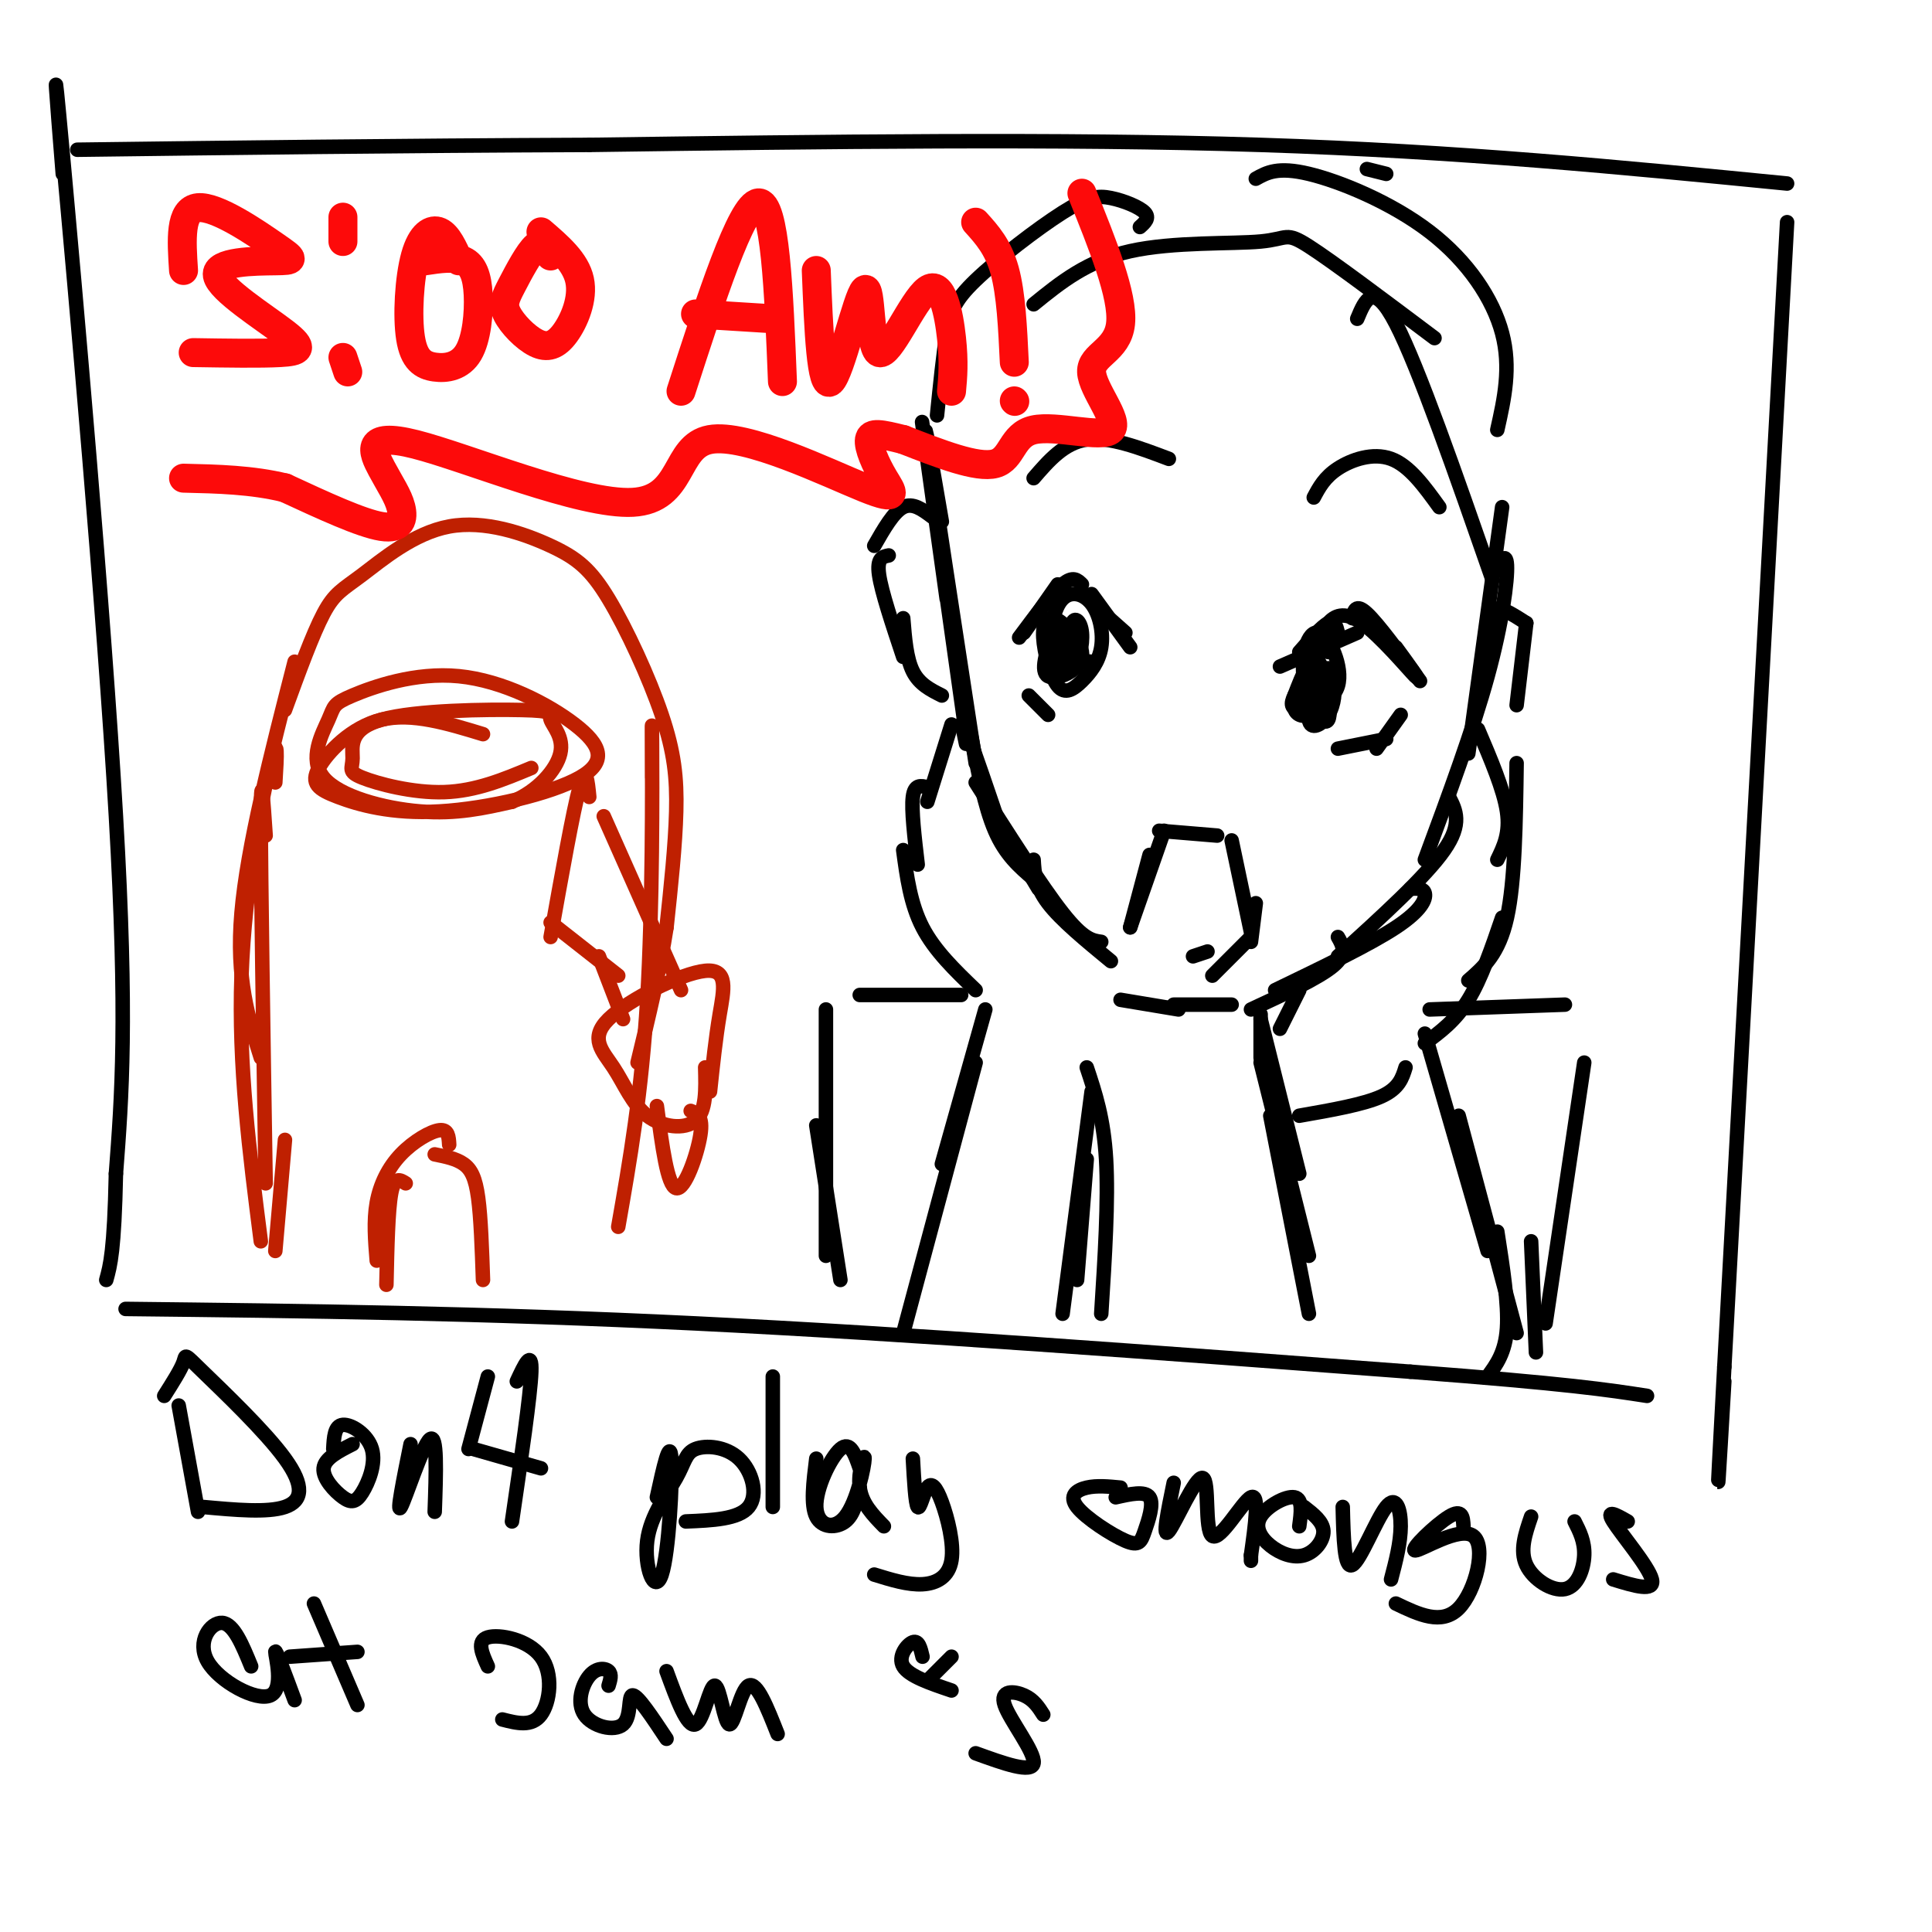 <svg viewBox='0 0 400 400' version='1.1' xmlns='http://www.w3.org/2000/svg' xmlns:xlink='http://www.w3.org/1999/xlink'><g fill='none' stroke='rgb(0,0,0)' stroke-width='3' stroke-linecap='round' stroke-linejoin='round'><path d='M283,35c0.000,0.000 4.000,1.000 4,1'/><path d='M370,38c-33.833,-3.333 -67.667,-6.667 -109,-8c-41.333,-1.333 -90.167,-0.667 -139,0'/><path d='M122,30c-40.833,0.167 -73.417,0.583 -106,1'/><path d='M13,36c-1.222,-15.267 -2.444,-30.533 0,-4c2.444,26.533 8.556,94.867 11,137c2.444,42.133 1.222,58.067 0,74'/><path d='M24,243c-0.333,16.000 -1.167,19.000 -2,22'/><path d='M26,271c36.833,0.417 73.667,0.833 118,3c44.333,2.167 96.167,6.083 148,10'/><path d='M292,284c32.833,2.500 40.917,3.750 49,5'/><path d='M370,46c0.000,0.000 -13.000,237.000 -13,237'/><path d='M357,283c-2.167,40.000 -1.083,21.500 0,3'/><path d='M196,124c-2.833,-20.333 -5.667,-40.667 -5,-36c0.667,4.667 4.833,34.333 9,64'/><path d='M195,108c-2.083,-12.167 -4.167,-24.333 -3,-16c1.167,8.333 5.583,37.167 10,66'/><path d='M201,152c1.417,7.500 2.833,15.000 5,20c2.167,5.000 5.083,7.500 8,10'/><path d='M202,162c6.833,10.750 13.667,21.500 18,27c4.333,5.500 6.167,5.750 8,6'/><path d='M214,178c0.167,2.750 0.333,5.500 3,9c2.667,3.500 7.833,7.750 13,12'/><path d='M311,105c0.000,0.000 -7.000,51.000 -7,51'/><path d='M309,119c1.422,-2.556 2.844,-5.111 3,-2c0.156,3.111 -0.956,11.889 -4,23c-3.044,11.111 -8.022,24.556 -13,38'/><path d='M300,165c1.417,2.750 2.833,5.500 -1,11c-3.833,5.500 -12.917,13.750 -22,22'/><path d='M292,184c1.378,-0.067 2.756,-0.133 3,1c0.244,1.133 -0.644,3.467 -6,7c-5.356,3.533 -15.178,8.267 -25,13'/><path d='M277,194c1.000,1.750 2.000,3.500 -1,6c-3.000,2.500 -10.000,5.750 -17,9'/><path d='M255,208c0.000,0.000 -12.000,0.000 -12,0'/><path d='M244,209c0.000,0.000 -12.000,-2.000 -12,-2'/><path d='M252,173c0.000,0.000 -12.000,-1.000 -12,-1'/><path d='M241,172c0.000,0.000 -7.000,20.000 -7,20'/><path d='M238,177c0.000,0.000 -4.000,15.000 -4,15'/><path d='M255,174c0.000,0.000 4.000,19.000 4,19'/><path d='M260,187c0.000,0.000 -1.000,8.000 -1,8'/><path d='M259,194c0.000,0.000 -8.000,8.000 -8,8'/><path d='M250,197c0.000,0.000 -3.000,1.000 -3,1'/><path d='M233,131c0.000,0.000 -9.000,-8.000 -9,-8'/><path d='M219,121c0.000,0.000 -7.000,10.000 -7,10'/><path d='M211,132c3.417,-4.583 6.833,-9.167 9,-11c2.167,-1.833 3.083,-0.917 4,0'/><path d='M226,123c0.000,0.000 8.000,11.000 8,11'/><path d='M218,131c-1.362,4.018 -2.723,8.037 -1,9c1.723,0.963 6.531,-1.129 7,-4c0.469,-2.871 -3.400,-6.522 -5,-5c-1.600,1.522 -0.931,8.218 0,9c0.931,0.782 2.123,-4.348 2,-6c-0.123,-1.652 -1.562,0.174 -3,2'/><path d='M218,136c0.833,0.500 4.417,0.750 8,1'/><path d='M265,138c0.000,0.000 16.000,-7.000 16,-7'/><path d='M280,128c0.333,-1.583 0.667,-3.167 3,-1c2.333,2.167 6.667,8.083 11,14'/><path d='M289,134c2.738,3.756 5.476,7.512 4,6c-1.476,-1.512 -7.167,-8.292 -11,-11c-3.833,-2.708 -5.810,-1.345 -7,0c-1.190,1.345 -1.595,2.673 -2,4'/><path d='M277,131c-0.333,-1.333 -0.667,-2.667 -2,-2c-1.333,0.667 -3.667,3.333 -6,6'/><path d='M272,142c-1.871,1.328 -3.742,2.656 -4,4c-0.258,1.344 1.097,2.705 3,2c1.903,-0.705 4.355,-3.477 5,-6c0.645,-2.523 -0.515,-4.798 -2,-3c-1.485,1.798 -3.295,7.667 -3,10c0.295,2.333 2.695,1.128 4,-1c1.305,-2.128 1.516,-5.179 1,-6c-0.516,-0.821 -1.758,0.590 -3,2'/><path d='M295,216c3.167,-2.333 6.333,-4.667 9,-9c2.667,-4.333 4.833,-10.667 7,-17'/><path d='M304,203c3.167,-2.750 6.333,-5.500 8,-13c1.667,-7.500 1.833,-19.750 2,-32'/><path d='M310,178c1.333,-2.750 2.667,-5.500 2,-10c-0.667,-4.500 -3.333,-10.750 -6,-17'/><path d='M269,205c0.000,0.000 -4.000,8.000 -4,8'/><path d='M261,210c0.000,0.000 0.000,9.000 0,9'/><path d='M261,211c0.000,0.000 8.000,32.000 8,32'/><path d='M261,220c0.000,0.000 10.000,40.000 10,40'/><path d='M263,231c0.000,0.000 8.000,41.000 8,41'/><path d='M295,214c0.000,0.000 13.000,45.000 13,45'/><path d='M302,231c0.000,0.000 12.000,45.000 12,45'/><path d='M310,255c1.167,7.500 2.333,15.000 2,20c-0.333,5.000 -2.167,7.500 -4,10'/><path d='M291,221c-0.667,2.167 -1.333,4.333 -5,6c-3.667,1.667 -10.333,2.833 -17,4'/><path d='M202,205c-4.250,-4.083 -8.500,-8.167 -11,-13c-2.500,-4.833 -3.250,-10.417 -4,-16'/><path d='M190,179c-0.667,-5.667 -1.333,-11.333 -1,-14c0.333,-2.667 1.667,-2.333 3,-2'/><path d='M192,166c0.000,0.000 5.000,-16.000 5,-16'/><path d='M200,154c-0.667,-3.167 -1.333,-6.333 0,-3c1.333,3.333 4.667,13.167 8,23'/><path d='M206,169c0.000,0.000 9.000,15.000 9,15'/><path d='M204,209c0.000,0.000 -9.000,32.000 -9,32'/><path d='M202,220c0.000,0.000 -15.000,56.000 -15,56'/><path d='M226,226c0.000,0.000 -6.000,46.000 -6,46'/><path d='M225,240c0.000,0.000 -2.000,25.000 -2,25'/><path d='M225,221c1.750,5.250 3.500,10.500 4,19c0.500,8.500 -0.250,20.250 -1,32'/><path d='M199,206c0.000,0.000 -21.000,0.000 -21,0'/><path d='M171,209c0.000,0.000 0.000,51.000 0,51'/><path d='M169,233c0.000,0.000 5.000,32.000 5,32'/><path d='M296,209c0.000,0.000 28.000,-1.000 28,-1'/><path d='M328,220c0.000,0.000 -8.000,54.000 -8,54'/><path d='M317,257c0.000,0.000 1.000,23.000 1,23'/><path d='M222,131c-1.405,-1.420 -2.809,-2.840 -4,-3c-1.191,-0.160 -2.167,0.939 -2,4c0.167,3.061 1.479,8.085 3,10c1.521,1.915 3.252,0.723 5,-1c1.748,-1.723 3.514,-3.975 4,-7c0.486,-3.025 -0.309,-6.823 -2,-9c-1.691,-2.177 -4.278,-2.734 -6,-1c-1.722,1.734 -2.577,5.757 -2,9c0.577,3.243 2.588,5.704 4,5c1.412,-0.704 2.226,-4.574 2,-7c-0.226,-2.426 -1.493,-3.407 -2,-2c-0.507,1.407 -0.253,5.204 0,9'/><path d='M275,135c0.802,-2.583 1.603,-5.166 0,-3c-1.603,2.166 -5.611,9.082 -5,12c0.611,2.918 5.841,1.839 7,-2c1.159,-3.839 -1.753,-10.438 -4,-11c-2.247,-0.563 -3.829,4.911 -3,10c0.829,5.089 4.069,9.793 5,8c0.931,-1.793 -0.448,-10.084 -2,-12c-1.552,-1.916 -3.276,2.542 -5,7'/><path d='M268,144c-0.898,1.788 -0.643,2.758 1,3c1.643,0.242 4.673,-0.242 6,-2c1.327,-1.758 0.951,-4.788 0,-6c-0.951,-1.212 -2.475,-0.606 -4,0'/><path d='M213,144c0.000,0.000 4.000,4.000 4,4'/><path d='M290,148c0.000,0.000 -5.000,7.000 -5,7'/><path d='M287,153c0.000,0.000 -10.000,2.000 -10,2'/><path d='M242,95c-6.167,-2.333 -12.333,-4.667 -17,-4c-4.667,0.667 -7.833,4.333 -11,8'/><path d='M272,103c1.111,-2.089 2.222,-4.178 5,-6c2.778,-1.822 7.222,-3.378 11,-2c3.778,1.378 6.889,5.689 10,10'/><path d='M309,120c-7.667,-22.000 -15.333,-44.000 -20,-53c-4.667,-9.000 -6.333,-5.000 -8,-1'/><path d='M310,89c1.440,-6.440 2.881,-12.881 1,-20c-1.881,-7.119 -7.083,-14.917 -15,-21c-7.917,-6.083 -18.548,-10.452 -25,-12c-6.452,-1.548 -8.726,-0.274 -11,1'/><path d='M297,70c-10.542,-7.923 -21.083,-15.845 -26,-19c-4.917,-3.155 -4.208,-1.542 -10,-1c-5.792,0.542 -18.083,0.012 -27,2c-8.917,1.988 -14.458,6.494 -20,11'/><path d='M236,47c1.046,-0.935 2.092,-1.869 1,-3c-1.092,-1.131 -4.323,-2.458 -7,-3c-2.677,-0.542 -4.800,-0.300 -10,3c-5.200,3.300 -13.477,9.658 -18,14c-4.523,4.342 -5.292,6.669 -6,11c-0.708,4.331 -1.354,10.665 -2,17'/><path d='M193,107c-2.000,-1.500 -4.000,-3.000 -6,-2c-2.000,1.000 -4.000,4.500 -6,8'/><path d='M184,115c-1.250,0.250 -2.500,0.500 -2,4c0.500,3.500 2.750,10.250 5,17'/><path d='M187,128c0.333,4.167 0.667,8.333 2,11c1.333,2.667 3.667,3.833 6,5'/><path d='M308,129c0.333,-1.500 0.667,-3.000 2,-3c1.333,0.000 3.667,1.500 6,3'/><path d='M316,129c0.000,0.000 -2.000,17.000 -2,17'/></g>
<g fill='none' stroke='rgb(191,32,1)' stroke-width='3' stroke-linecap='round' stroke-linejoin='round'><path d='M59,147c2.871,-7.871 5.742,-15.741 8,-20c2.258,-4.259 3.904,-4.905 8,-8c4.096,-3.095 10.644,-8.638 18,-10c7.356,-1.362 15.521,1.455 21,4c5.479,2.545 8.273,4.816 12,11c3.727,6.184 8.388,16.280 11,24c2.612,7.720 3.175,13.063 3,20c-0.175,6.937 -1.087,15.469 -2,24'/><path d='M138,192c-1.333,8.667 -3.667,18.333 -6,28'/><path d='M135,161c-0.022,-7.800 -0.044,-15.600 0,-7c0.044,8.600 0.156,33.600 -1,53c-1.156,19.400 -3.578,33.200 -6,47'/><path d='M61,137c-4.917,19.167 -9.833,38.333 -11,52c-1.167,13.667 1.417,21.833 4,30'/><path d='M57,162c0.333,-5.356 0.667,-10.711 -1,-4c-1.667,6.711 -5.333,25.489 -6,44c-0.667,18.511 1.667,36.756 4,55'/><path d='M55,173c-0.500,-7.500 -1.000,-15.000 -1,-3c0.000,12.000 0.500,43.500 1,75'/><path d='M100,265c-0.222,-6.444 -0.444,-12.889 -1,-17c-0.556,-4.111 -1.444,-5.889 -3,-7c-1.556,-1.111 -3.778,-1.556 -6,-2'/><path d='M93,237c-0.089,-1.607 -0.179,-3.214 -2,-3c-1.821,0.214 -5.375,2.250 -8,5c-2.625,2.750 -4.321,6.214 -5,10c-0.679,3.786 -0.339,7.893 0,12'/><path d='M84,245c-1.167,-0.750 -2.333,-1.500 -3,2c-0.667,3.500 -0.833,11.250 -1,19'/><path d='M59,236c0.000,0.000 -2.000,23.000 -2,23'/><path d='M147,226c0.580,-5.501 1.160,-11.002 2,-16c0.840,-4.998 1.942,-9.492 -3,-9c-4.942,0.492 -15.926,5.972 -20,10c-4.074,4.028 -1.236,6.606 1,10c2.236,3.394 3.871,7.606 7,10c3.129,2.394 7.751,2.970 10,1c2.249,-1.970 2.124,-6.485 2,-11'/><path d='M141,205c0.000,0.000 -16.000,-36.000 -16,-36'/><path d='M122,165c-0.333,-3.417 -0.667,-6.833 -2,-2c-1.333,4.833 -3.667,17.917 -6,31'/><path d='M114,191c0.000,0.000 14.000,11.000 14,11'/><path d='M124,198c0.000,0.000 5.000,13.000 5,13'/><path d='M136,229c1.089,8.289 2.178,16.578 4,17c1.822,0.422 4.378,-7.022 5,-11c0.622,-3.978 -0.689,-4.489 -2,-5'/><path d='M100,152c-7.392,-2.253 -14.784,-4.507 -21,-3c-6.216,1.507 -11.257,6.773 -13,10c-1.743,3.227 -0.189,4.414 4,6c4.189,1.586 11.013,3.570 21,3c9.987,-0.570 23.136,-3.692 29,-7c5.864,-3.308 4.441,-6.800 -1,-11c-5.441,-4.200 -14.901,-9.109 -24,-10c-9.099,-0.891 -17.839,2.236 -22,4c-4.161,1.764 -3.744,2.163 -5,5c-1.256,2.837 -4.184,8.110 -1,12c3.184,3.890 12.481,6.397 20,7c7.519,0.603 13.259,-0.699 19,-2'/><path d='M106,166c5.348,-2.182 9.218,-6.638 10,-10c0.782,-3.362 -1.523,-5.629 -2,-7c-0.477,-1.371 0.874,-1.845 -6,-2c-6.874,-0.155 -21.975,0.008 -29,2c-7.025,1.992 -5.976,5.812 -6,8c-0.024,2.188 -1.122,2.743 2,4c3.122,1.257 10.463,3.216 17,3c6.537,-0.216 12.268,-2.608 18,-5'/></g>
<g fill='none' stroke='rgb(253,10,10)' stroke-width='6' stroke-linecap='round' stroke-linejoin='round'><path d='M38,56c-0.417,-6.310 -0.835,-12.620 3,-13c3.835,-0.380 11.922,5.170 16,8c4.078,2.830 4.145,2.941 0,3c-4.145,0.059 -12.503,0.067 -12,3c0.503,2.933 9.866,8.790 14,12c4.134,3.210 3.038,3.774 -1,4c-4.038,0.226 -11.019,0.113 -18,0'/><path d='M71,48c0.000,-1.667 0.000,-3.333 0,-3c0.000,0.333 0.000,2.667 0,5'/><path d='M71,74c0.000,0.000 1.000,3.000 1,3'/><path d='M95,54c-1.181,-2.636 -2.363,-5.271 -4,-6c-1.637,-0.729 -3.730,0.450 -5,5c-1.270,4.550 -1.719,12.472 -1,17c0.719,4.528 2.604,5.661 5,6c2.396,0.339 5.302,-0.115 7,-3c1.698,-2.885 2.188,-8.200 2,-12c-0.188,-3.800 -1.054,-6.086 -3,-7c-1.946,-0.914 -4.973,-0.457 -8,0'/><path d='M114,53c-0.770,-1.617 -1.541,-3.234 -3,-2c-1.459,1.234 -3.607,5.320 -5,8c-1.393,2.680 -2.031,3.953 -1,6c1.031,2.047 3.730,4.868 6,6c2.270,1.132 4.111,0.574 6,-2c1.889,-2.574 3.825,-7.164 3,-11c-0.825,-3.836 -4.413,-6.918 -8,-10'/><path d='M141,81c6.250,-19.333 12.500,-38.667 16,-39c3.500,-0.333 4.250,18.333 5,37'/><path d='M160,66c0.000,0.000 -16.000,-1.000 -16,-1'/><path d='M169,56c0.496,12.389 0.991,24.779 3,23c2.009,-1.779 5.530,-17.725 7,-19c1.470,-1.275 0.889,12.122 3,13c2.111,0.878 6.915,-10.764 10,-13c3.085,-2.236 4.453,4.932 5,10c0.547,5.068 0.274,8.034 0,11'/><path d='M202,46c2.333,2.583 4.667,5.167 6,10c1.333,4.833 1.667,11.917 2,19'/><path d='M210,83c0.000,0.000 0.100,0.100 0.1,0.1'/><path d='M224,40c4.303,10.660 8.606,21.321 8,27c-0.606,5.679 -6.121,6.378 -6,10c0.121,3.622 5.878,10.167 4,12c-1.878,1.833 -11.390,-1.045 -16,0c-4.610,1.045 -4.317,6.013 -8,7c-3.683,0.987 -11.341,-2.006 -19,-5'/><path d='M187,91c-4.638,-1.164 -6.732,-1.573 -7,0c-0.268,1.573 1.291,5.128 3,8c1.709,2.872 3.569,5.060 -4,2c-7.569,-3.060 -24.567,-11.367 -32,-10c-7.433,1.367 -5.302,12.408 -16,13c-10.698,0.592 -34.226,-9.264 -45,-12c-10.774,-2.736 -8.795,1.648 -7,5c1.795,3.352 3.406,5.672 4,8c0.594,2.328 0.170,4.665 -4,4c-4.170,-0.665 -12.085,-4.333 -20,-8'/><path d='M59,101c-6.833,-1.667 -13.917,-1.833 -21,-2'/></g>
<g fill='none' stroke='rgb(0,0,0)' stroke-width='3' stroke-linecap='round' stroke-linejoin='round'><path d='M37,291c0.000,0.000 4.000,22.000 4,22'/><path d='M34,289c1.726,-2.719 3.451,-5.439 4,-7c0.549,-1.561 -0.080,-1.965 4,2c4.080,3.965 12.868,12.298 17,18c4.132,5.702 3.609,8.772 0,10c-3.609,1.228 -10.305,0.614 -17,0'/><path d='M73,299c-2.896,1.464 -5.791,2.927 -6,5c-0.209,2.073 2.270,4.754 4,6c1.730,1.246 2.711,1.056 4,-1c1.289,-2.056 2.885,-5.976 2,-9c-0.885,-3.024 -4.253,-5.150 -6,-5c-1.747,0.150 -1.874,2.575 -2,5'/><path d='M85,299c-1.489,7.378 -2.978,14.756 -2,13c0.978,-1.756 4.422,-12.644 6,-14c1.578,-1.356 1.289,6.822 1,15'/><path d='M101,285c0.000,0.000 -4.000,15.000 -4,15'/><path d='M107,286c1.583,-3.417 3.167,-6.833 3,-2c-0.167,4.833 -2.083,17.917 -4,31'/><path d='M112,304c0.000,0.000 -14.000,-4.000 -14,-4'/><path d='M136,310c1.359,-6.219 2.718,-12.437 3,-8c0.282,4.437 -0.512,19.531 -2,24c-1.488,4.469 -3.671,-1.686 -3,-7c0.671,-5.314 4.196,-9.789 6,-13c1.804,-3.211 1.885,-5.160 4,-6c2.115,-0.840 6.262,-0.572 9,2c2.738,2.572 4.068,7.449 2,10c-2.068,2.551 -7.534,2.775 -13,3'/><path d='M160,285c0.000,0.000 0.000,27.000 0,27'/><path d='M169,302c-0.600,4.800 -1.200,9.600 0,12c1.200,2.400 4.200,2.400 6,1c1.800,-1.400 2.400,-4.200 3,-7'/><path d='M178,304c-0.979,-2.882 -1.958,-5.764 -4,-4c-2.042,1.764 -5.147,8.174 -5,12c0.147,3.826 3.544,5.067 6,2c2.456,-3.067 3.969,-10.441 4,-12c0.031,-1.559 -1.420,2.697 -1,6c0.420,3.303 2.710,5.651 5,8'/><path d='M189,302c0.262,4.685 0.525,9.369 1,10c0.475,0.631 1.163,-2.792 2,-4c0.837,-1.208 1.822,-0.200 3,3c1.178,3.200 2.548,8.592 2,12c-0.548,3.408 -3.014,4.831 -6,5c-2.986,0.169 -6.493,-0.915 -10,-2'/><path d='M232,308c-2.456,-0.239 -4.912,-0.479 -7,0c-2.088,0.479 -3.808,1.675 -2,4c1.808,2.325 7.144,5.778 10,7c2.856,1.222 3.230,0.214 4,-2c0.770,-2.214 1.934,-5.632 1,-7c-0.934,-1.368 -3.967,-0.684 -7,0'/><path d='M243,307c-1.219,5.919 -2.437,11.837 -1,10c1.437,-1.837 5.530,-11.431 7,-11c1.470,0.431 0.319,10.885 2,12c1.681,1.115 6.195,-7.110 8,-8c1.805,-0.890 0.903,5.555 0,12'/><path d='M259,322c0.000,2.000 0.000,1.000 0,0'/><path d='M269,316c0.384,-2.832 0.768,-5.663 -1,-6c-1.768,-0.337 -5.689,1.821 -7,4c-1.311,2.179 -0.011,4.378 2,6c2.011,1.622 4.734,2.668 7,2c2.266,-0.668 4.076,-3.048 4,-5c-0.076,-1.952 -2.038,-3.476 -4,-5'/><path d='M278,312c0.155,6.482 0.310,12.964 2,12c1.690,-0.964 4.917,-9.375 7,-12c2.083,-2.625 3.024,0.536 3,4c-0.024,3.464 -1.012,7.232 -2,11'/><path d='M303,316c-0.108,-1.850 -0.217,-3.700 -3,-2c-2.783,1.700 -8.241,6.951 -7,7c1.241,0.049 9.180,-5.102 12,-3c2.820,2.102 0.520,11.458 -3,15c-3.520,3.542 -8.260,1.271 -13,-1'/><path d='M317,314c-1.196,3.494 -2.393,6.988 -1,10c1.393,3.012 5.375,5.542 8,5c2.625,-0.542 3.893,-4.155 4,-7c0.107,-2.845 -0.946,-4.923 -2,-7'/><path d='M337,315c-2.333,-1.333 -4.667,-2.667 -3,0c1.667,2.667 7.333,9.333 8,12c0.667,2.667 -3.667,1.333 -8,0'/><path d='M52,345c-1.804,-4.410 -3.608,-8.820 -6,-9c-2.392,-0.180 -5.373,3.869 -3,8c2.373,4.131 10.100,8.343 13,7c2.900,-1.343 0.971,-8.241 1,-9c0.029,-0.759 2.014,4.620 4,10'/><path d='M65,332c0.000,0.000 9.000,21.000 9,21'/><path d='M74,342c0.000,0.000 -14.000,1.000 -14,1'/><path d='M101,345c-1.196,-2.637 -2.393,-5.274 0,-6c2.393,-0.726 8.375,0.458 11,4c2.625,3.542 1.893,9.440 0,12c-1.893,2.560 -4.946,1.780 -8,1'/><path d='M126,349c0.359,-1.171 0.718,-2.343 0,-3c-0.718,-0.657 -2.513,-0.800 -4,1c-1.487,1.800 -2.667,5.544 -1,8c1.667,2.456 6.179,3.623 8,2c1.821,-1.623 0.949,-6.035 2,-6c1.051,0.035 4.026,4.518 7,9'/><path d='M138,346c2.152,5.877 4.303,11.754 6,11c1.697,-0.754 2.939,-8.140 4,-8c1.061,0.140 1.939,7.807 3,8c1.061,0.193 2.303,-7.088 4,-8c1.697,-0.912 3.848,4.544 6,10'/><path d='M197,343c0.000,0.000 -5.000,5.000 -5,5'/><path d='M191,343c-0.400,-1.711 -0.800,-3.422 -2,-3c-1.200,0.422 -3.200,2.978 -2,5c1.200,2.022 5.600,3.511 10,5'/><path d='M216,355c-0.988,-1.548 -1.976,-3.095 -4,-4c-2.024,-0.905 -5.083,-1.167 -4,2c1.083,3.167 6.310,9.762 6,12c-0.310,2.238 -6.155,0.119 -12,-2'/></g>
</svg>